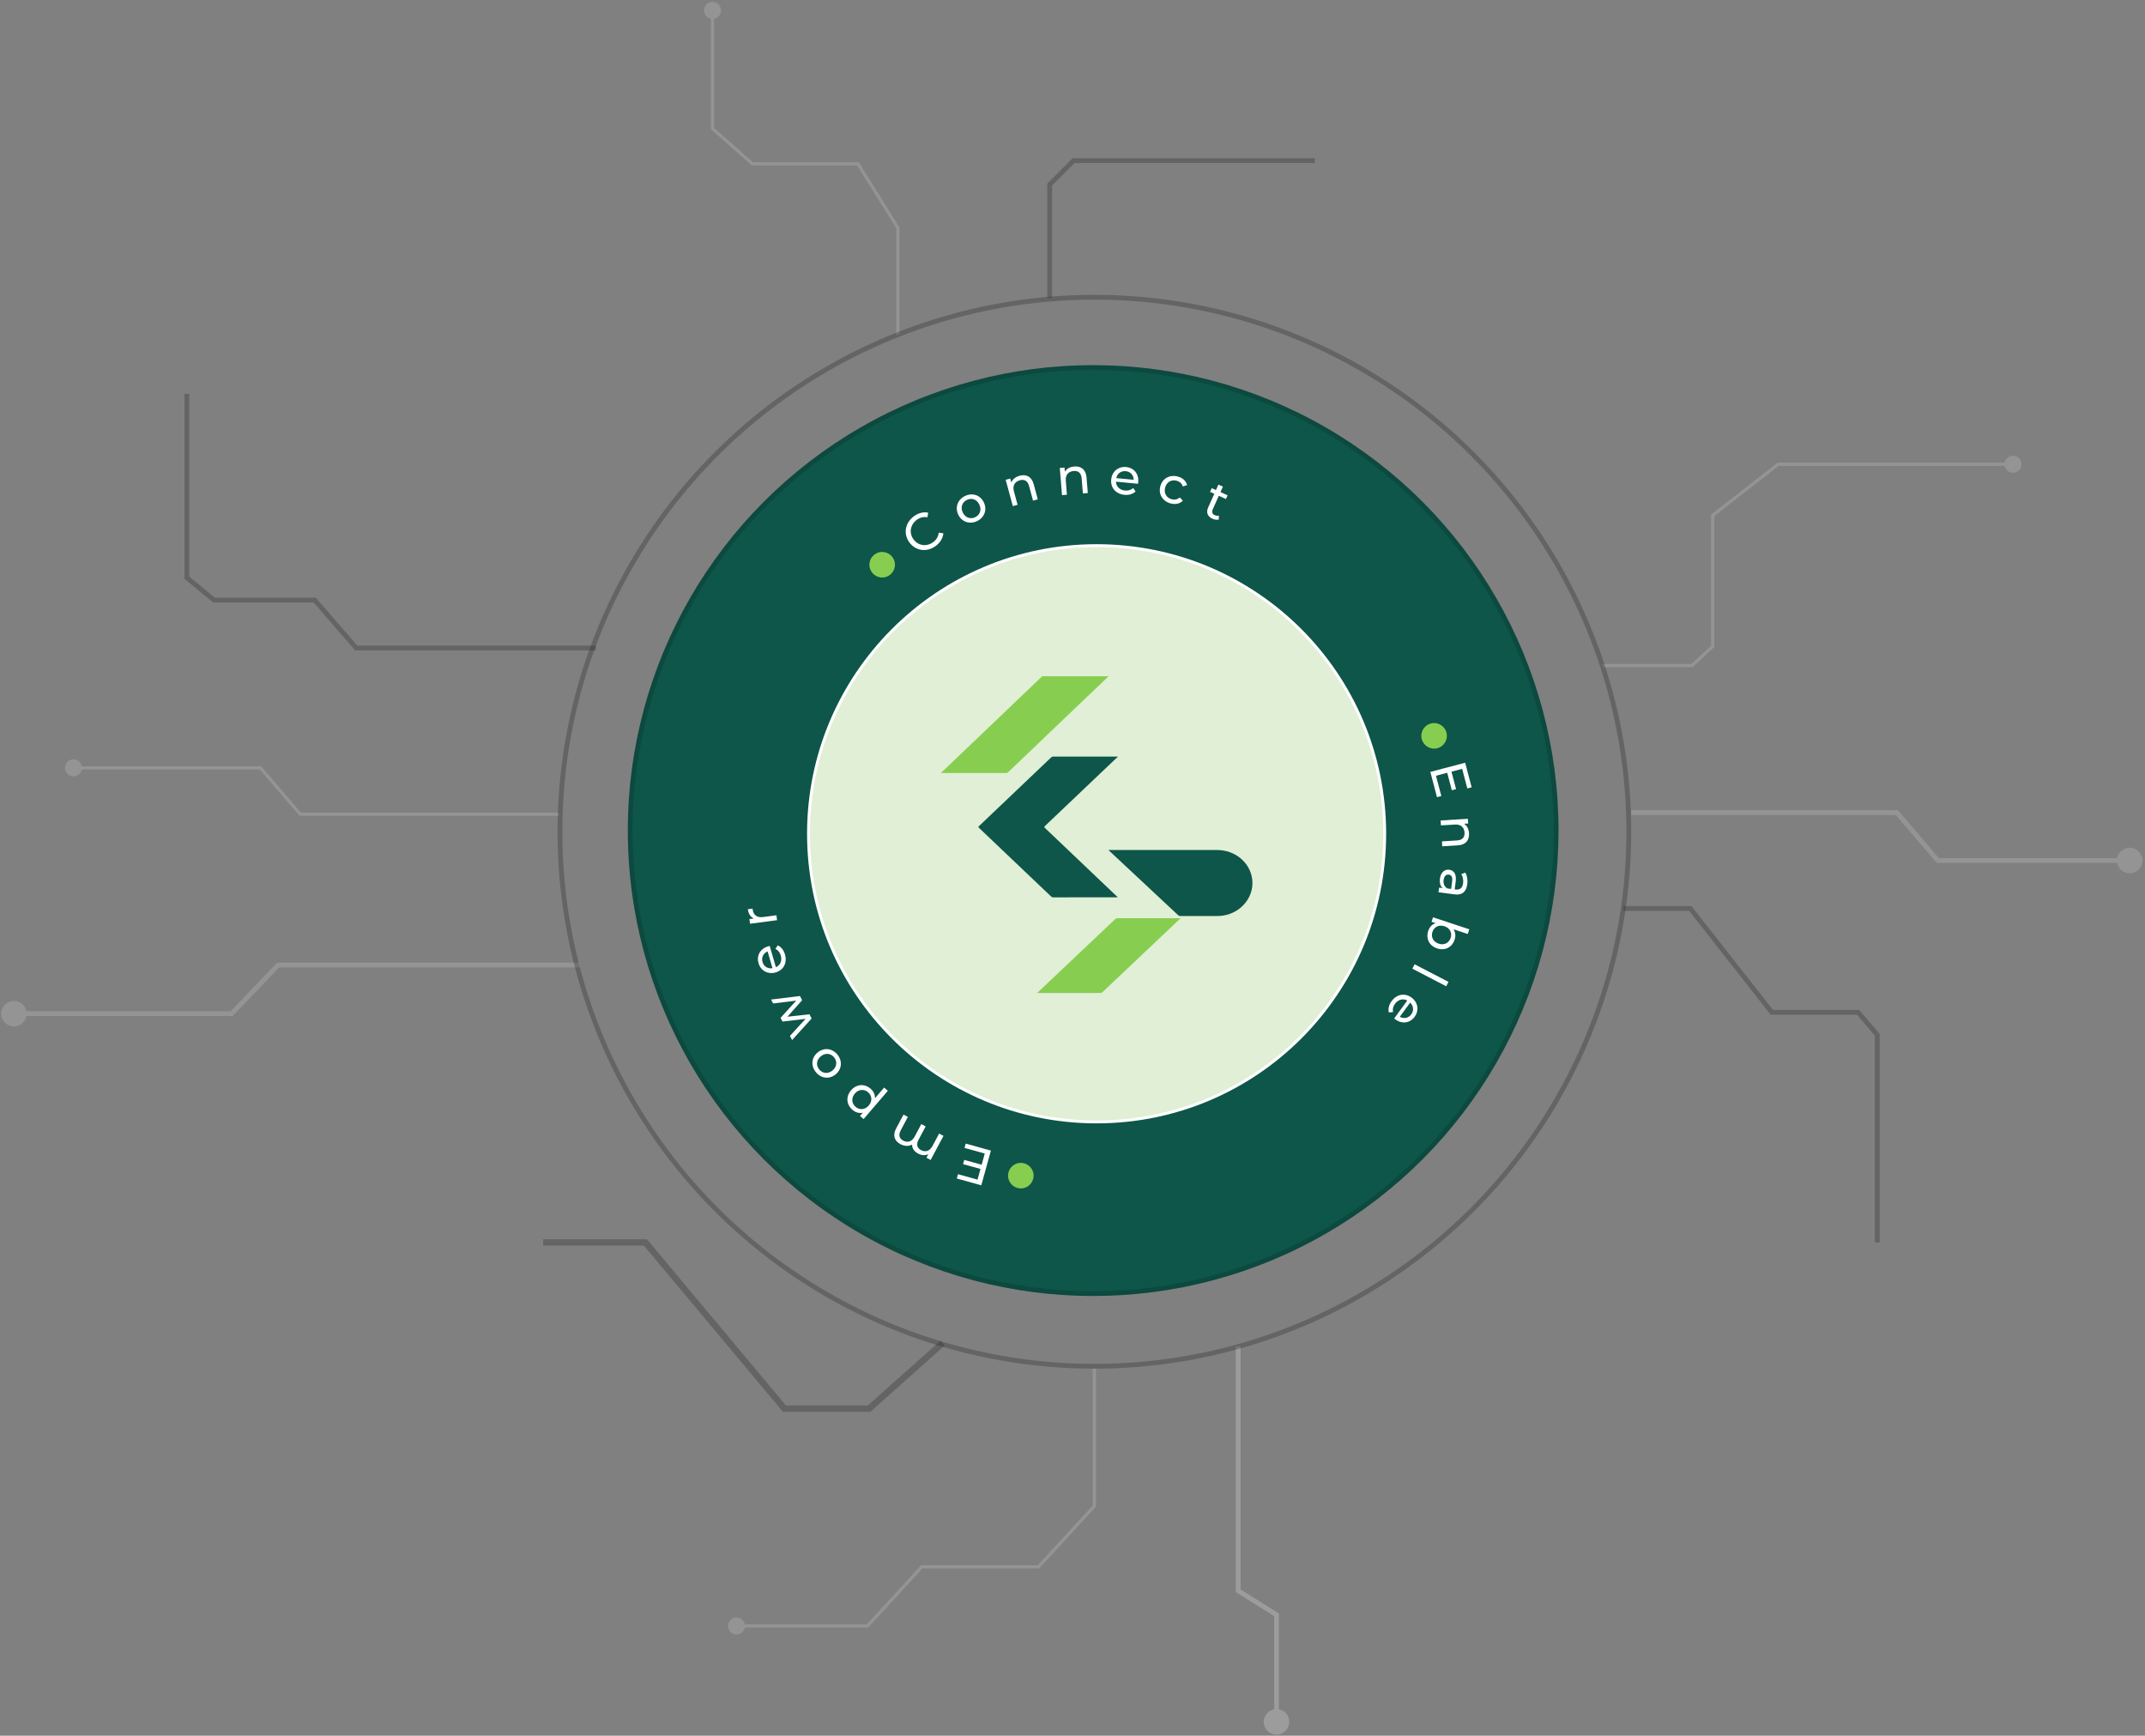 <?xml version="1.0" encoding="UTF-8"?>
<svg xmlns="http://www.w3.org/2000/svg" width="618" height="500" viewBox="0 0 618 500" fill="none">
  <rect x="0" y="0" width="618" height="500" fill="#808080" stroke="none"/>
  <path opacity="0.5" d="M171.681 186.667H102.633L90.665 172.858H61.665L53.84 166.413V113.477" stroke="#2B2B2B" stroke-opacity="0.65" stroke-width="1.381"></path>
  <path opacity="0.5" d="M271.572 386.904L250.397 405.777H226L185.953 357.904H156.492" stroke="#2B2B2B" stroke-opacity="0.65" stroke-width="1.841"></path>
  <path opacity="0.5" d="M302.414 85.857V53.174L309.319 46.27H378.827" stroke="#2B2B2B" stroke-opacity="0.65" stroke-width="1.381"></path>
  <path opacity="0.5" d="M467.668 261.699H487.001L510.477 291.62H535.335L540.858 298.064V357.906" stroke="#2B2B2B" stroke-opacity="0.65" stroke-width="1.381"></path>
  <path opacity="0.5" d="M86.521 234.541L86.173 234.841L86.31 235.001H86.521V234.541ZM75.013 221.191L75.362 220.891L75.224 220.731H75.013V221.191ZM18.701 221.191C18.701 222.547 19.8 223.646 21.156 223.646C22.512 223.646 23.611 222.547 23.611 221.191C23.611 219.836 22.512 218.736 21.156 218.736C19.8 218.736 18.701 219.836 18.701 221.191ZM161.093 234.08H86.521V235.001H161.093V234.08ZM86.87 234.24L75.362 220.891L74.665 221.492L86.173 234.841L86.87 234.24ZM75.013 220.731H21.156V221.652H75.013V220.731Z" fill="#A8A8A8"></path>
  <path opacity="0.5" d="M80.138 278L79.639 277.522L79.843 277.31H80.138V278ZM66.734 292L67.232 292.478L67.028 292.69H66.734V292ZM0.317 292C0.317 289.966 1.966 288.317 4 288.317C6.034 288.317 7.683 289.966 7.683 292C7.683 294.034 6.034 295.683 4 295.683C1.966 295.683 0.317 294.034 0.317 292ZM167 278.69H80.138V277.31H167V278.69ZM80.637 278.478L67.232 292.478L66.235 291.522L79.639 277.522L80.637 278.478ZM66.734 292.69H4V291.31H66.734V292.69Z" fill="#A8A8A8"></path>
  <path opacity="0.5" d="M546.501 234.079L547.025 233.631L546.819 233.389H546.501V234.079ZM558.312 247.889L557.787 248.338L557.993 248.579H558.312V247.889ZM617.268 247.889C617.268 245.855 615.62 244.206 613.586 244.206C611.552 244.206 609.903 245.855 609.903 247.889C609.903 249.923 611.552 251.571 613.586 251.571C615.62 251.571 617.268 249.923 617.268 247.889ZM469.967 234.77H546.501V233.389H469.967V234.77ZM545.976 234.528L557.787 248.338L558.836 247.44L547.025 233.631L545.976 234.528ZM558.312 248.579H613.586V247.198H558.312V248.579Z" fill="#A8A8A8"></path>
  <path opacity="0.5" d="M487.457 191.73V192.191H487.637L487.77 192.069L487.457 191.73ZM493.442 148.461L493.158 148.098L492.981 148.236V148.461H493.442ZM512.315 133.73V133.27H512.156L512.031 133.368L512.315 133.73ZM577.526 133.73C577.526 135.086 578.625 136.185 579.981 136.185C581.337 136.185 582.436 135.086 582.436 133.73C582.436 132.375 581.337 131.275 579.981 131.275C578.625 131.275 577.526 132.375 577.526 133.73ZM493.442 186.207L493.754 186.545L493.902 186.408V186.207H493.442ZM461.68 192.191H487.457V191.27H461.68V192.191ZM493.725 148.824L512.598 134.093L512.031 133.368L493.158 148.098L493.725 148.824ZM512.315 134.191H579.981V133.27H512.315V134.191ZM487.77 192.069L493.754 186.545L493.129 185.868L487.145 191.392L487.77 192.069ZM493.902 186.207V148.461H492.981V186.207H493.902Z" fill="#A8A8A8"></path>
  <path opacity="0.5" d="M315.301 433.857H315.761V434.037L315.639 434.169L315.301 433.857ZM299.19 451.349L299.528 451.661L299.392 451.809H299.19V451.349ZM265.586 451.349L265.248 451.037L265.384 450.889H265.586V451.349ZM249.936 468.381L250.275 468.692L250.138 468.841H249.936V468.381ZM214.645 468.381C214.645 469.737 213.546 470.836 212.19 470.836C210.834 470.836 209.735 469.737 209.735 468.381C209.735 467.025 210.834 465.926 212.19 465.926C213.546 465.926 214.645 467.025 214.645 468.381ZM315.761 394.27V433.857H314.84V394.27H315.761ZM315.639 434.169L299.528 451.661L298.851 451.037L314.962 433.545L315.639 434.169ZM299.19 451.809H265.586V450.889H299.19V451.809ZM265.925 451.66L250.275 468.692L249.597 468.069L265.248 451.037L265.925 451.66ZM249.936 468.841H212.19V467.92H249.936V468.841Z" fill="#A8A8A8"></path>
  <path opacity="0.5" d="M258.682 65.603H259.142V65.471L259.072 65.359L258.682 65.603ZM247.174 47.191L247.564 46.947L247.429 46.73H247.174V47.191ZM216.793 47.191L216.489 47.536L216.619 47.651H216.793V47.191ZM205.285 37.063H204.825V37.272L204.981 37.409L205.285 37.063ZM202.83 3C202.83 4.356 203.929 5.455 205.285 5.455C206.641 5.455 207.74 4.356 207.74 3C207.74 1.644 206.641 0.545 205.285 0.545C203.929 0.545 202.83 1.644 202.83 3ZM259.142 96.444V65.603H258.222V96.444H259.142ZM259.072 65.359L247.564 46.947L246.784 47.434L258.292 65.847L259.072 65.359ZM247.174 46.73H216.793V47.651H247.174V46.73ZM217.097 46.845L205.589 36.718L204.981 37.409L216.489 47.536L217.097 46.845ZM205.745 37.063V3H204.825V37.063H205.745Z" fill="#A8A8A8"></path>
  <path opacity="0.5" d="M356.73 458.255H356.04V458.637L356.365 458.84L356.73 458.255ZM367.778 465.16H368.469V464.777L368.144 464.574L367.778 465.16ZM364.096 496.001C364.096 498.035 365.744 499.683 367.778 499.683C369.812 499.683 371.461 498.035 371.461 496.001C371.461 493.967 369.812 492.318 367.778 492.318C365.744 492.318 364.096 493.967 364.096 496.001ZM356.04 387.826V458.255H357.421V387.826H356.04ZM356.365 458.84L367.412 465.745L368.144 464.574L357.096 457.669L356.365 458.84ZM367.088 465.16V496.001H368.469V465.16H367.088Z" fill="#B8B8B8"></path>
  <circle opacity="0.5" cx="315.303" cy="239.602" r="153.976" stroke="#2B2B2B" stroke-opacity="0.65" stroke-width="1.381"></circle>
  <path d="M270.843 326.918L265.252 324.611L265.744 323.418L272.706 326.291L268.747 335.884L261.978 333.09L262.47 331.898L267.869 334.126L269.085 331.18L264.275 329.195L264.755 328.03L269.565 330.015L270.843 326.918Z" fill="white"></path>
  <circle cx="314.953" cy="239.258" r="134.067" fill="#0D5649"></circle>
  <circle cx="314.953" cy="239.258" r="133.397" stroke="#0B181D" stroke-opacity="0.2" stroke-width="1.341"></circle>
  <circle cx="315.945" cy="240.184" r="83.004" fill="#E0EFD5" stroke="white" stroke-width="0.834"></circle>
  <path d="M322.035 218.077C321.915 218.165 321.783 218.243 321.678 218.343C314.813 224.872 307.953 231.406 301.083 237.929C300.806 238.193 300.846 238.311 301.095 238.549C307.955 245.064 314.806 251.589 321.658 258.109C321.765 258.211 321.885 258.299 321.993 258.387C321.9 258.549 321.775 258.491 321.681 258.491C315.595 258.494 309.507 258.491 303.422 258.499C303.177 258.499 303.015 258.42 302.847 258.261C295.92 251.66 288.99 245.064 282.052 238.476C281.828 238.262 281.85 238.171 282.06 237.971C288.987 231.39 295.907 224.803 302.825 218.212C303 218.046 303.165 217.944 303.432 217.946C309.517 217.953 315.605 217.953 321.69 217.953H321.965C321.988 217.996 322.01 218.036 322.035 218.079V218.077Z" fill="#0D5649"></path>
  <path d="M319.362 244.864H319.891C330.144 244.864 340.4 244.864 350.653 244.864C355.696 244.864 359.917 248.228 360.715 252.88C361.593 258.002 357.857 262.891 352.41 263.748C351.853 263.836 351.291 263.872 350.727 263.872C347.187 263.872 343.647 263.872 340.105 263.874C339.856 263.874 339.657 263.838 339.464 263.66C332.817 257.444 326.165 251.232 319.513 245.02C319.482 244.992 319.457 244.961 319.362 244.864Z" fill="#0D5649"></path>
  <path d="M319.362 194.825C319.201 194.986 319.1 195.091 318.994 195.192C309.512 204.245 300.027 213.298 290.549 222.358C290.3 222.596 290.053 222.682 289.708 222.682C283.686 222.673 277.666 222.675 271.644 222.675H271.191C271.219 222.488 271.355 222.423 271.448 222.334C280.968 213.243 290.491 204.151 300.011 195.06C300.175 194.902 300.331 194.801 300.586 194.801C306.746 194.808 312.907 194.805 319.067 194.808C319.135 194.808 319.203 194.815 319.362 194.827V194.825Z" fill="#87CE50"></path>
  <path d="M298.838 286.041C298.997 285.881 299.091 285.785 299.186 285.695C306.558 278.723 313.93 271.754 321.297 264.777C321.501 264.584 321.698 264.503 321.988 264.503C329.279 264.51 332.343 264.507 339.634 264.507H340.038C340.061 264.541 340.084 264.574 340.106 264.608C339.993 264.696 339.869 264.775 339.766 264.873C332.401 271.832 325.04 278.794 317.683 285.761C317.469 285.964 317.259 286.05 316.954 286.048C309.678 286.041 306.624 286.041 299.348 286.041H298.836H298.838Z" fill="#87CE50"></path>
  <path d="M269.581 157.281C267.052 159.147 263.838 158.736 262.016 156.267C260.195 153.797 260.751 150.605 263.292 148.73C264.58 147.78 266.027 147.394 267.424 147.69L267.203 149.013C266.057 148.809 265.041 149.079 264.123 149.757C262.238 151.148 261.845 153.537 263.209 155.386C264.574 157.236 266.973 157.566 268.858 156.175C269.776 155.498 270.326 154.595 270.469 153.439L271.799 153.619C271.669 155.041 270.882 156.322 269.581 157.281Z" fill="white"></path>
  <path d="M281.513 150.109C279.388 151.128 277.099 150.367 276.087 148.255C275.074 146.142 275.92 143.895 278.046 142.876C280.171 141.857 282.44 142.611 283.453 144.723C284.465 146.835 283.639 149.089 281.513 150.109ZM280.975 148.986C282.338 148.332 282.88 146.856 282.156 145.345C281.432 143.834 279.948 143.346 278.584 143.999C277.221 144.653 276.659 146.122 277.383 147.633C278.108 149.144 279.611 149.639 280.975 148.986Z" fill="white"></path>
  <path d="M293.782 137.043C295.628 136.544 297.216 137.251 297.82 139.483L299.001 143.848L297.627 144.219L296.489 140.012C296.086 138.524 295.145 137.995 293.843 138.348C292.383 138.742 291.674 139.871 292.12 141.517L293.177 145.423L291.803 145.795L289.751 138.21L291.068 137.854L291.377 138.999C291.726 138.075 292.579 137.368 293.782 137.043Z" fill="white"></path>
  <path d="M309.514 134.386C311.42 134.231 312.854 135.214 313.042 137.519L313.409 142.026L311.991 142.142L311.637 137.798C311.511 136.261 310.682 135.57 309.337 135.68C307.83 135.802 306.928 136.783 307.067 138.482L307.395 142.516L305.977 142.632L305.339 134.801L306.698 134.69L306.794 135.872C307.306 135.027 308.273 134.487 309.514 134.386Z" fill="white"></path>
  <path d="M327.934 138.934C327.923 139.052 327.891 139.228 327.864 139.359L321.518 138.749C321.563 140.139 322.582 141.16 324.132 141.309C325.047 141.397 325.844 141.161 326.48 140.581L327.174 141.571C326.387 142.33 325.267 142.669 323.968 142.544C321.445 142.302 319.923 140.472 320.147 138.141C320.37 135.824 322.197 134.317 324.455 134.534C326.713 134.751 328.166 136.528 327.934 138.934ZM324.34 135.729C322.983 135.598 321.891 136.417 321.616 137.731L326.633 138.213C326.612 136.886 325.713 135.861 324.34 135.729Z" fill="white"></path>
  <path d="M337.253 145.02C334.923 144.382 333.692 142.308 334.311 140.049C334.929 137.789 337.041 136.646 339.371 137.284C340.73 137.656 341.707 138.523 342.017 139.745L340.79 140.132C340.507 139.255 339.857 138.708 339.028 138.481C337.541 138.074 336.14 138.813 335.698 140.428C335.247 142.073 336.081 143.408 337.568 143.815C338.397 144.042 339.235 143.902 339.924 143.292L340.788 144.235C339.898 145.129 338.612 145.392 337.253 145.02Z" fill="white"></path>
  <path d="M351.161 148.531L351.149 149.647C350.605 149.809 349.937 149.704 349.355 149.443C347.907 148.794 347.44 147.626 348.089 146.179L349.854 142.242L348.637 141.696L349.116 140.628L350.334 141.174L351.037 139.604L352.336 140.187L351.632 141.756L353.688 142.678L353.209 143.747L351.153 142.825L349.412 146.707C349.066 147.478 349.278 148.093 349.995 148.414C350.374 148.584 350.794 148.626 351.161 148.531Z" fill="white"></path>
  <path d="M283.721 332.294L277.892 330.678L278.236 329.435L285.494 331.447L282.722 341.447L275.665 339.491L276.009 338.249L281.638 339.809L282.489 336.737L277.475 335.347L277.811 334.133L282.826 335.523L283.721 332.294Z" fill="white"></path>
  <path d="M259.421 329.591C257.733 328.691 257.098 327.11 258.186 325.069L260.313 321.078L261.569 321.748L259.519 325.594C258.793 326.955 259.092 327.971 260.23 328.577C261.486 329.247 262.736 328.888 263.538 327.384L265.441 323.812L266.697 324.482L264.647 328.328C263.922 329.688 264.22 330.704 265.359 331.311C266.614 331.98 267.864 331.622 268.666 330.117L270.57 326.546L271.826 327.215L268.13 334.149L266.926 333.507L267.477 332.474C266.603 332.915 265.544 332.855 264.497 332.297C263.437 331.732 262.771 330.839 262.773 329.731C261.832 330.237 260.599 330.219 259.421 329.591Z" fill="white"></path>
  <path d="M245.605 319.707C243.861 318.211 243.632 315.905 245.196 314.082C246.77 312.248 249.084 312.124 250.828 313.62C251.672 314.344 252.134 315.308 252.079 316.374L254.724 313.291L255.804 314.218L248.815 322.364L247.78 321.476L248.591 320.531C247.537 320.779 246.483 320.46 245.605 319.707ZM250.107 314.643C248.959 313.658 247.378 313.747 246.288 315.019C245.206 316.279 245.358 317.855 246.506 318.839C247.642 319.814 249.223 319.725 250.304 318.465C251.395 317.194 251.243 315.618 250.107 314.643Z" fill="white"></path>
  <path d="M241.282 303.797C242.767 305.627 242.559 308.03 240.741 309.506C238.922 310.982 236.539 310.681 235.054 308.851C233.569 307.02 233.775 304.639 235.593 303.163C237.412 301.687 239.797 301.967 241.282 303.797ZM240.315 304.582C239.362 303.407 237.8 303.224 236.5 304.279C235.199 305.335 235.068 306.892 236.021 308.066C236.974 309.24 238.534 309.445 239.834 308.389C241.135 307.334 241.268 305.756 240.315 304.582Z" fill="white"></path>
  <path d="M222.739 289.069L222.152 287.938L230.477 286.92L231.106 288.13L226.863 292.891L233.211 292.182L233.84 293.393L228.214 299.607L227.592 298.41L232.091 293.499L225.446 294.279L224.892 293.213L229.397 288.25L222.739 289.069Z" fill="white"></path>
  <path d="M221.344 272.594C221.458 272.561 221.633 272.526 221.765 272.503L223.541 278.625C224.816 278.07 225.389 276.746 224.955 275.251C224.699 274.369 224.185 273.715 223.412 273.337L224.076 272.327C225.072 272.779 225.8 273.694 226.164 274.947C226.87 277.382 225.732 279.472 223.482 280.124C221.247 280.773 219.171 279.631 218.539 277.452C217.907 275.274 219.023 273.267 221.344 272.594ZM219.693 277.118C220.072 278.428 221.236 279.14 222.559 278.91L221.155 274.069C219.929 274.579 219.308 275.793 219.693 277.118Z" fill="white"></path>
  <path d="M217.22 264.574C216.243 264.194 215.646 263.285 215.467 261.918L216.834 261.739C216.834 261.858 216.848 261.961 216.861 262.064C217.06 263.578 218.109 264.398 219.814 264.174L223.695 263.665L223.88 265.076L216.09 266.098L215.912 264.746L217.22 264.574Z" fill="white"></path>
  <path d="M413.722 223.468L415.265 229.316L414.018 229.645L412.096 222.363L422.13 219.716L423.999 226.797L422.752 227.126L421.262 221.478L418.18 222.291L419.507 227.323L418.289 227.644L416.961 222.613L413.722 223.468Z" fill="white"></path>
  <path d="M423.243 240.051C423.36 241.96 422.348 243.374 420.04 243.516L415.527 243.794L415.439 242.373L419.79 242.106C421.328 242.011 422.036 241.195 421.953 239.848C421.86 238.339 420.897 237.418 419.195 237.523L415.156 237.772L415.068 236.351L422.911 235.868L422.995 237.229L421.811 237.302C422.645 237.83 423.166 238.808 423.243 240.051Z" fill="white"></path>
  <path d="M422.742 254.717C422.466 256.849 421.28 257.922 419.148 257.645L414.444 257.036L414.617 255.698L415.646 255.831C415.001 255.269 414.702 254.348 414.86 253.128C415.089 251.364 416.175 250.368 417.527 250.544C418.777 250.706 419.701 251.648 419.4 253.971L419.111 256.205L419.39 256.241C420.581 256.396 421.362 255.794 421.543 254.398C421.663 253.471 421.461 252.489 421.025 251.819L422.159 251.368C422.701 252.261 422.904 253.468 422.742 254.717ZM415.918 253.504C415.781 254.563 416.157 255.464 417.008 255.933L418.096 256.074L418.378 253.898C418.559 252.501 418.067 252.034 417.405 251.948C416.626 251.847 416.057 252.431 415.918 253.504Z" fill="white"></path>
  <path d="M419.096 270.692C418.375 272.874 416.329 273.962 414.049 273.208C411.768 272.454 410.76 270.357 411.481 268.175C411.844 267.077 412.582 266.259 413.627 265.933L412.445 265.542L412.873 264.247L423.317 267.699L422.871 269.051L418.76 267.692C419.358 268.577 419.445 269.636 419.096 270.692ZM412.701 268.453C412.226 269.889 412.909 271.317 414.5 271.843C416.091 272.368 417.476 271.624 417.951 270.188C418.421 268.767 417.752 267.343 416.161 266.817C414.57 266.292 413.17 267.031 412.701 268.453Z" fill="white"></path>
  <path d="M407.568 277.782L417.331 282.85L416.676 284.113L406.913 279.045L407.568 277.782Z" fill="white"></path>
  <path d="M402.015 293.649C401.92 293.579 401.785 293.461 401.686 293.371L405.454 288.228C404.237 287.557 402.838 287.911 401.918 289.166C401.375 289.908 401.17 290.714 401.343 291.557L400.137 291.647C399.888 290.583 400.169 289.447 400.94 288.394C402.438 286.35 404.788 285.976 406.678 287.361C408.555 288.737 408.916 291.078 407.576 292.908C406.235 294.737 403.964 295.077 402.015 293.649ZM406.607 292.198C407.413 291.098 407.268 289.741 406.279 288.833L403.3 292.899C404.452 293.559 405.792 293.31 406.607 292.198Z" fill="white"></path>
  <circle cx="254.165" cy="162.678" r="3.683" transform="rotate(-5.837 254.165 162.678)" fill="#87CE50"></circle>
  <circle cx="413.181" cy="211.973" r="3.683" transform="rotate(-5.837 413.181 211.973)" fill="#87CE50"></circle>
  <circle cx="294.112" cy="338.667" r="3.683" transform="rotate(-5.837 294.112 338.667)" fill="#87CE50"></circle>
</svg>
